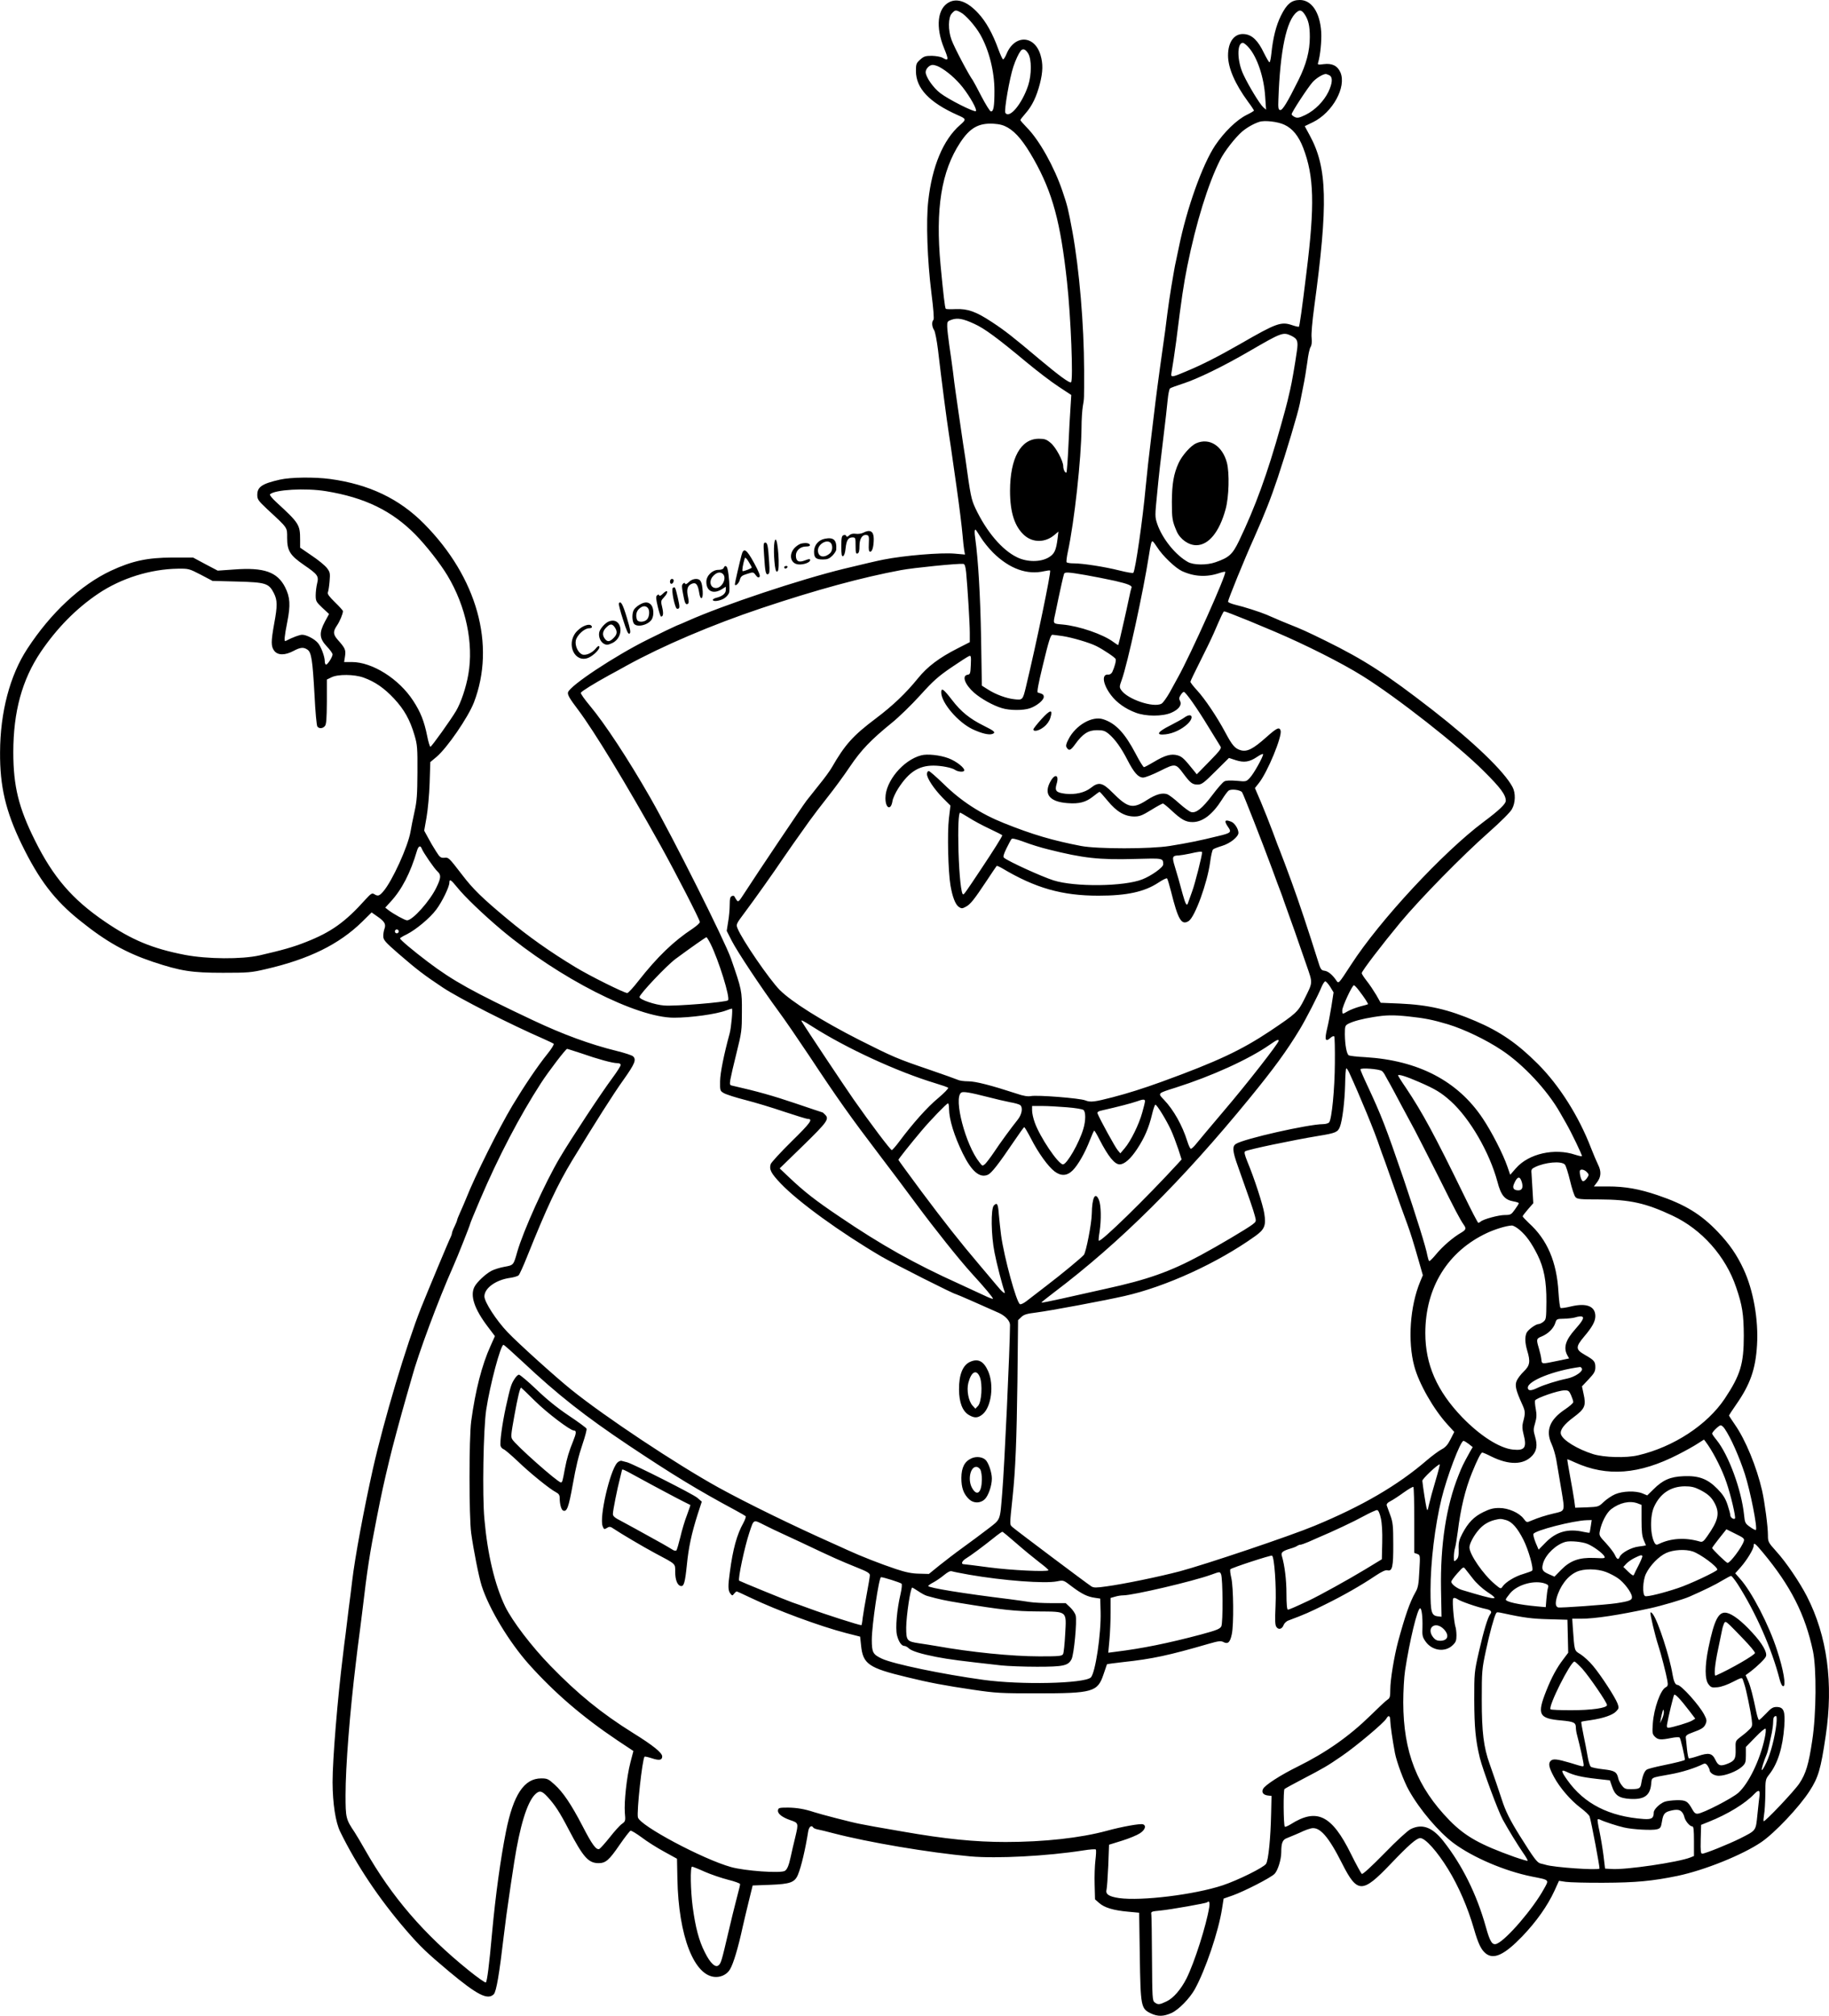 <?xml version="1.0" encoding="UTF-8"?>
<svg xmlns="http://www.w3.org/2000/svg" version="1.0" viewBox="0 0 1409.299 1552.879" preserveAspectRatio="xMidYMid meet">
  <g transform="translate(-219.747,1811) scale(0.1,-0.1)" fill="#000000" stroke="none">
    <path d="M9511 18093 c-91 -47 -106 -191 -39 -355 37 -90 35 -100 -12 -73 -14 8 -51 14 -82 15 -50 0 -62 -4 -90 -29 -30 -27 -33 -34 -33 -88 0 -133 103 -242 320 -339 69 -30 70 -33 20 -77 -130 -113 -216 -320 -245 -585 -18 -157 -7 -458 24 -707 16 -126 22 -203 16 -209 -15 -15 -12 -54 5 -79 8 -12 21 -80 30 -152 28 -241 66 -533 85 -655 10 -62 14 -93 40 -275 6 -44 15 -107 20 -140 19 -134 39 -294 45 -365 3 -41 9 -90 12 -109 l6 -33 -80 7 c-106 9 -387 -14 -548 -46 -51 -10 -145 -32 -302 -70 -338 -82 -933 -280 -1208 -403 -27 -12 -66 -29 -85 -36 -19 -8 -118 -55 -220 -106 -254 -126 -603 -357 -616 -408 -4 -19 12 -47 78 -134 124 -165 371 -571 636 -1047 117 -211 302 -570 302 -588 0 -8 -26 -31 -57 -52 -146 -96 -271 -217 -415 -400 -40 -52 -79 -94 -87 -95 -23 0 -288 131 -401 200 -192 116 -364 237 -525 372 -190 158 -262 228 -343 334 -108 140 -107 139 -141 136 -28 -2 -35 4 -64 50 -19 29 -47 77 -62 106 l-29 53 18 102 c10 56 21 175 24 264 l5 162 49 41 c82 70 242 303 287 418 170 443 25 964 -384 1377 -191 193 -424 304 -724 345 -119 16 -305 14 -387 -5 -137 -31 -174 -56 -174 -117 0 -35 7 -45 77 -111 161 -149 153 -138 153 -220 0 -100 22 -135 129 -209 108 -74 116 -86 102 -143 -6 -24 -11 -65 -11 -91 0 -45 4 -51 51 -96 l52 -48 -32 -59 c-46 -87 -43 -129 14 -190 25 -26 45 -54 45 -62 0 -20 -38 -79 -50 -79 -5 0 -10 11 -10 25 0 38 -30 117 -54 143 -27 31 -88 62 -120 62 -20 0 -72 -19 -128 -48 -13 -6 -9 34 13 146 26 131 22 192 -17 269 -60 117 -163 153 -390 136 l-129 -9 -95 50 -95 51 -160 0 c-193 -1 -309 -26 -471 -101 -235 -110 -466 -326 -646 -602 -134 -204 -209 -489 -210 -797 -2 -262 43 -454 166 -708 134 -275 254 -433 451 -590 201 -162 354 -247 562 -317 214 -71 299 -84 538 -84 195 0 219 2 330 28 334 77 565 191 743 365 l73 72 44 -31 c56 -38 68 -60 55 -95 -5 -14 -10 -41 -9 -58 0 -28 15 -45 115 -132 143 -124 198 -166 344 -263 127 -84 514 -281 780 -397 36 -16 69 -32 74 -36 4 -4 -16 -38 -47 -76 -78 -97 -179 -247 -270 -398 -107 -179 -290 -546 -357 -716 -12 -29 -32 -77 -46 -107 -13 -29 -24 -56 -24 -60 0 -5 -9 -27 -20 -50 -11 -22 -20 -46 -20 -52 0 -5 -4 -18 -9 -28 -13 -24 -181 -427 -229 -547 -114 -287 -286 -864 -371 -1240 -71 -319 -138 -679 -160 -865 -6 -52 -18 -149 -27 -215 -8 -66 -19 -155 -24 -197 -6 -43 -15 -115 -20 -160 -42 -336 -80 -803 -80 -978 1 -165 23 -308 59 -381 125 -256 299 -517 508 -759 109 -126 156 -171 331 -318 216 -180 297 -222 344 -175 20 20 43 157 77 448 13 108 27 214 42 312 8 59 13 88 39 260 43 274 97 452 157 516 36 37 54 34 100 -16 56 -61 93 -117 162 -250 112 -214 152 -260 231 -260 54 0 81 23 161 140 40 58 78 107 85 110 6 2 44 -21 85 -51 40 -31 118 -80 173 -110 l100 -55 3 -151 c8 -448 131 -760 298 -760 45 0 87 23 108 60 26 44 62 164 97 325 7 33 28 119 45 190 l32 130 134 5 c155 6 190 18 215 78 26 63 57 196 79 334 6 36 26 51 39 29 3 -5 18 -11 33 -14 16 -3 71 -16 123 -30 269 -70 730 -148 1055 -178 203 -18 589 2 870 46 49 8 93 11 96 7 4 -4 2 -41 -3 -82 -5 -41 -8 -126 -6 -188 l3 -114 32 -28 c40 -36 111 -57 223 -67 l85 -8 5 -335 c6 -388 9 -403 84 -440 55 -26 99 -25 161 3 56 26 138 111 178 181 82 148 184 447 211 624 l12 76 69 24 c90 32 293 136 323 166 25 25 52 110 52 167 0 72 10 97 44 109 39 16 93 38 128 55 15 7 41 16 58 20 66 15 134 -62 240 -273 116 -229 155 -229 371 -3 142 149 202 201 230 201 39 0 131 -103 215 -240 81 -132 151 -294 199 -460 33 -115 56 -161 91 -189 62 -49 144 -10 281 132 110 115 195 236 248 351 l35 77 52 -8 c29 -4 161 -8 293 -7 247 1 375 13 569 53 209 44 501 162 645 260 104 71 293 271 372 394 67 104 86 166 124 424 61 406 12 770 -145 1076 -55 107 -160 263 -236 346 -62 69 -64 74 -64 124 0 67 -25 255 -45 344 -42 183 -128 392 -210 509 -25 36 -45 67 -45 70 0 2 24 39 54 82 110 157 151 275 162 461 12 194 -29 424 -104 584 -51 110 -108 192 -195 284 -132 139 -255 214 -468 286 -142 48 -250 67 -381 67 l-109 0 25 33 c31 41 33 84 7 135 -10 20 -35 79 -55 130 -94 244 -244 481 -409 646 -157 157 -290 249 -480 330 -210 90 -363 125 -586 135 l-145 6 -34 60 c-20 33 -52 82 -74 109 -21 27 -38 53 -38 59 0 16 157 221 298 391 157 188 477 514 682 695 87 77 165 154 177 177 28 48 30 125 5 171 -64 121 -301 348 -617 594 -357 277 -524 385 -822 532 -151 74 -184 89 -295 133 -35 14 -78 32 -95 40 -18 8 -48 20 -65 28 -52 22 -180 63 -242 77 -31 8 -56 18 -56 24 0 16 126 326 200 490 83 187 129 303 183 465 65 195 156 498 170 570 3 14 14 71 25 126 12 56 26 144 33 195 6 52 17 104 25 116 9 14 11 38 8 70 -4 28 5 126 20 238 108 796 101 1073 -34 1321 l-39 72 64 31 c151 74 259 271 211 383 -22 51 -64 72 -128 64 -45 -6 -49 -5 -44 11 17 57 28 167 24 237 -10 151 -74 246 -165 246 -64 0 -101 -31 -146 -122 -37 -75 -61 -171 -73 -290 -4 -38 -10 -68 -15 -68 -4 0 -23 33 -43 73 -45 94 -90 138 -148 144 -77 9 -128 -56 -128 -164 0 -96 53 -219 155 -358 25 -33 44 -63 45 -66 0 -4 -25 -19 -56 -34 -77 -38 -173 -131 -243 -235 -98 -147 -219 -484 -280 -785 -7 -33 -16 -78 -21 -100 -5 -22 -12 -56 -15 -75 -33 -189 -44 -263 -69 -465 -8 -60 -26 -189 -40 -285 -13 -96 -29 -215 -35 -265 -6 -49 -22 -180 -35 -290 -14 -110 -32 -276 -41 -370 -22 -244 -79 -640 -95 -658 -3 -4 -51 4 -106 18 -116 29 -283 55 -353 55 -28 0 -52 4 -55 9 -3 4 1 39 9 77 51 234 104 720 106 959 0 61 5 135 10 165 11 64 10 43 10 280 -1 350 -37 773 -90 1065 -33 178 -39 201 -77 313 -63 186 -178 392 -273 488 -28 29 -51 55 -51 59 0 4 18 27 40 52 51 58 84 128 110 227 24 94 25 155 5 222 -46 155 -200 159 -262 8 -10 -24 -22 -43 -27 -41 -5 2 -21 37 -36 78 -43 119 -95 213 -155 277 -82 89 -160 118 -224 85z m88 -78 c38 -19 113 -104 151 -170 68 -119 110 -285 110 -434 0 -121 -7 -163 -28 -159 -8 2 -40 54 -72 115 -32 62 -62 118 -67 125 -28 36 -143 253 -164 312 -27 73 -26 173 3 203 25 27 30 28 67 8z m2649 -12 c31 -45 42 -91 42 -178 0 -108 -27 -211 -88 -333 -87 -175 -123 -233 -141 -230 -13 3 -16 16 -13 83 13 376 62 609 142 672 23 19 37 15 58 -14z m-428 -260 c65 -74 117 -229 126 -377 l7 -101 -21 18 c-27 24 -113 165 -154 253 -49 104 -51 244 -4 244 8 0 29 -17 46 -37z m-1700 -45 c27 -45 27 -162 0 -246 -47 -142 -145 -260 -176 -211 -11 18 33 270 62 356 17 51 40 100 56 121 17 21 37 14 58 -20z m-686 -103 c60 -32 129 -92 180 -156 59 -75 114 -174 103 -185 -11 -11 -212 90 -275 139 -54 41 -112 125 -112 161 0 26 29 56 54 56 12 0 34 -7 50 -15z m3007 -65 c27 -15 24 -60 -8 -128 -36 -73 -103 -141 -176 -177 -49 -23 -62 -26 -82 -17 -14 7 -25 16 -25 22 0 16 128 211 163 249 28 30 77 60 100 61 5 0 17 -5 28 -10z m-347 -381 c63 -29 110 -87 145 -178 84 -219 90 -440 25 -961 -34 -280 -53 -412 -58 -417 -2 -2 -26 3 -52 12 -85 29 -120 17 -399 -144 -172 -98 -290 -159 -425 -215 -103 -44 -113 -45 -106 -8 9 52 25 157 36 240 42 338 58 442 86 582 67 332 160 634 253 818 33 66 116 172 169 218 38 32 89 61 132 75 40 14 144 2 194 -22z m-2131 -22 c66 -39 124 -110 200 -244 145 -257 206 -484 256 -943 30 -273 49 -764 31 -775 -12 -8 -92 51 -245 179 -205 173 -267 221 -363 284 -124 82 -187 104 -279 101 -39 -2 -75 -1 -78 2 -7 7 -19 114 -40 334 -41 437 6 727 152 948 74 112 141 150 255 144 49 -3 78 -11 111 -30z m-258 -1512 c78 -35 178 -109 399 -293 82 -68 194 -154 248 -189 l100 -66 -6 -96 c-4 -53 -11 -185 -16 -295 -5 -109 -12 -201 -15 -205 -9 -9 -25 21 -25 48 0 40 -58 148 -98 180 -31 26 -45 31 -90 31 -139 0 -221 -148 -222 -400 0 -169 36 -279 113 -346 66 -56 159 -54 228 4 l32 27 -6 -50 c-12 -97 -25 -123 -71 -150 -62 -36 -165 -36 -242 2 -116 56 -235 197 -320 376 -33 71 -38 93 -79 392 -4 22 -10 68 -16 103 -22 147 -28 191 -39 267 -6 44 -15 107 -20 140 -5 33 -14 103 -20 155 -7 52 -19 142 -28 200 -8 58 -16 123 -16 145 -1 37 2 41 34 52 46 16 89 8 175 -32z m2441 -91 c49 -24 56 -41 44 -121 -15 -105 -39 -243 -51 -293 -6 -25 -15 -65 -21 -90 -6 -25 -28 -108 -50 -185 -106 -379 -198 -630 -324 -893 -50 -103 -76 -127 -180 -163 -67 -24 -170 -23 -214 2 -96 54 -196 179 -235 291 -19 57 -19 61 -1 240 9 101 30 287 46 413 16 127 31 265 35 307 4 42 12 81 18 86 7 5 50 21 97 36 115 37 312 133 515 251 248 144 259 148 321 119z m-7436 -1198 c299 -49 508 -151 689 -335 84 -86 190 -221 247 -316 142 -237 202 -522 160 -761 -18 -103 -57 -217 -94 -280 -40 -68 -188 -275 -198 -277 -4 -1 -16 36 -25 83 -23 114 -51 185 -108 272 -110 169 -315 298 -473 298 l-59 0 7 45 c7 49 1 62 -55 125 -37 42 -39 64 -8 110 23 33 47 92 47 112 0 5 -28 36 -61 68 -46 45 -60 64 -55 77 4 10 10 48 13 85 5 62 4 70 -21 103 -15 19 -67 62 -117 95 l-89 61 0 61 c0 116 -8 128 -183 289 -32 29 -54 56 -49 61 36 36 274 50 432 24z m5044 -355 c20 -33 63 -86 95 -118 127 -125 262 -174 396 -143 22 5 41 7 44 5 9 -9 -105 -558 -186 -895 -24 -101 -26 -104 -87 -97 -62 6 -147 37 -207 76 l-46 29 -6 368 c-6 330 -22 599 -45 767 -7 48 -6 67 3 67 1 0 19 -27 39 -59z m1360 -77 c41 -65 138 -158 190 -183 95 -44 192 -49 291 -15 21 7 41 11 43 9 14 -14 -267 -640 -365 -815 -11 -19 -39 -70 -62 -113 -24 -42 -52 -82 -64 -88 -62 -34 -265 35 -311 106 -14 21 -13 28 4 75 45 122 168 688 210 960 14 89 19 110 28 110 4 0 20 -21 36 -46z m-1472 -194 c11 -116 28 -393 28 -466 l0 -71 -92 -47 c-144 -73 -234 -141 -307 -231 -96 -118 -193 -210 -324 -309 -176 -132 -239 -202 -340 -378 -15 -26 -58 -85 -95 -130 -37 -46 -82 -103 -100 -126 -31 -40 -389 -573 -481 -716 -40 -62 -45 -67 -57 -51 -7 10 -15 23 -17 28 -2 6 -11 8 -20 4 -13 -5 -17 -19 -17 -67 0 -34 -5 -93 -12 -131 l-11 -70 39 -77 c43 -84 227 -361 360 -542 47 -63 155 -221 241 -350 212 -321 318 -470 535 -755 76 -99 204 -270 286 -381 147 -198 329 -426 427 -534 101 -110 168 -191 163 -195 -2 -3 -31 8 -64 24 -32 15 -122 57 -199 92 -341 154 -599 299 -920 517 -186 125 -272 193 -386 301 l-74 70 183 178 c186 182 201 203 166 237 -8 9 -17 16 -18 16 -2 0 -97 32 -212 71 -175 59 -289 91 -482 135 -22 4 -23 8 -17 47 4 23 25 116 48 207 39 156 41 174 41 315 1 162 -1 171 -84 410 -48 138 -449 937 -622 1240 -170 297 -351 572 -465 708 -41 49 -73 94 -70 100 4 11 99 70 217 135 30 16 91 49 135 74 278 153 658 315 1040 443 421 141 774 237 1075 293 96 18 435 52 480 48 11 -1 17 -19 22 -66z m-5898 -17 l91 -48 190 -5 c220 -6 244 -13 283 -90 27 -54 28 -96 2 -235 -25 -139 -25 -175 1 -209 27 -35 83 -35 147 -1 54 29 79 31 109 10 30 -21 39 -80 54 -350 6 -126 16 -236 22 -242 13 -18 42 -16 58 4 11 12 14 58 15 187 l0 171 35 17 c49 25 177 24 248 -2 89 -32 159 -81 235 -162 79 -85 123 -164 158 -284 21 -71 23 -98 22 -284 -1 -172 -4 -221 -23 -305 -12 -55 -26 -123 -30 -150 -19 -115 -142 -384 -210 -462 -31 -36 -42 -39 -70 -21 -17 10 -25 5 -68 -42 -155 -173 -264 -251 -458 -327 -98 -39 -180 -62 -358 -103 -139 -31 -401 -29 -575 4 -252 49 -410 115 -619 258 -250 171 -396 341 -537 625 -125 251 -166 417 -166 678 0 313 68 559 211 772 125 184 273 335 444 450 177 119 402 189 614 192 81 1 86 0 175 -46z m6818 -3 c62 -11 165 -31 228 -45 104 -24 136 -38 125 -55 -2 -4 -11 -42 -20 -86 -9 -43 -25 -117 -36 -164 -11 -47 -25 -107 -31 -135 -7 -27 -13 -52 -14 -54 -2 -1 -18 9 -37 23 -78 59 -263 123 -392 135 -77 7 -74 3 -57 81 5 25 17 81 26 125 16 76 34 156 42 183 5 17 32 15 166 -8z m1129 -301 c117 -46 113 -44 329 -135 233 -99 516 -241 677 -342 259 -161 739 -537 933 -732 130 -129 170 -183 170 -229 0 -24 -51 -73 -173 -164 -310 -232 -798 -757 -1018 -1097 -102 -156 -96 -150 -117 -120 -29 42 -62 69 -90 72 -24 3 -30 11 -50 78 -70 223 -148 458 -202 605 -31 85 -81 219 -90 240 -5 11 -30 76 -55 145 -26 69 -67 173 -92 232 l-46 107 30 38 c68 85 181 361 168 405 -10 30 -29 21 -111 -52 -100 -89 -146 -113 -195 -100 -46 13 -66 36 -122 141 -65 121 -155 254 -215 320 -29 31 -52 61 -52 67 0 5 33 74 73 153 40 79 88 178 106 219 63 146 75 170 81 170 4 0 32 -9 61 -21z m-1306 -169 c72 -11 206 -50 260 -77 54 -27 145 -88 149 -100 5 -13 -8 -61 -26 -100 -7 -13 -19 -21 -31 -20 -53 6 -43 -74 22 -159 43 -57 111 -105 189 -134 77 -30 207 -30 274 -1 58 25 84 60 68 91 -9 17 -8 26 5 46 8 13 19 24 24 24 14 0 101 -123 190 -270 45 -74 87 -142 93 -151 9 -14 -5 -32 -86 -115 l-97 -99 -20 25 c-77 96 -92 110 -127 121 -50 14 -98 1 -184 -51 -37 -22 -71 -40 -76 -40 -5 0 -34 46 -63 102 -85 162 -155 236 -251 267 -85 28 -213 -46 -268 -155 -18 -34 -21 -50 -14 -62 18 -29 31 -24 67 26 57 79 100 107 167 107 47 0 62 -5 91 -29 48 -40 97 -109 144 -201 50 -97 83 -135 121 -135 16 0 74 23 130 51 118 59 121 59 182 -24 52 -69 67 -81 108 -81 31 0 47 12 138 103 l103 102 52 -17 c65 -21 107 -14 166 26 25 17 45 26 45 19 0 -20 -72 -150 -102 -181 -28 -30 -29 -30 -102 -23 -49 4 -82 3 -95 -5 -12 -6 -53 -53 -92 -105 -77 -102 -125 -141 -163 -131 -13 3 -54 33 -91 66 -37 34 -78 65 -92 71 -39 14 -87 1 -156 -43 -111 -72 -147 -64 -267 56 -77 78 -107 85 -168 36 -46 -36 -119 -53 -194 -45 -73 9 -85 22 -69 76 21 69 -12 83 -47 20 -55 -98 -9 -158 132 -168 89 -7 141 7 197 52 24 19 46 35 49 35 3 0 31 -31 63 -70 68 -83 131 -120 205 -120 40 0 61 8 129 50 45 28 86 50 91 50 5 0 36 -25 68 -55 74 -69 108 -88 160 -88 78 0 154 58 227 173 19 31 42 62 51 69 18 15 89 7 104 -12 10 -14 154 -381 232 -592 28 -77 58 -158 67 -180 8 -22 19 -51 23 -65 5 -14 27 -77 50 -140 23 -63 50 -140 60 -170 10 -30 39 -113 64 -184 50 -145 51 -128 -17 -265 -48 -96 -61 -108 -262 -243 -222 -148 -409 -236 -835 -391 -150 -54 -254 -87 -380 -120 -139 -36 -170 -40 -210 -24 -41 17 -372 43 -420 33 -24 -4 -57 1 -109 19 -196 64 -316 95 -373 95 -33 0 -68 5 -79 11 -11 5 -111 41 -222 79 -244 83 -277 97 -537 228 -291 148 -523 294 -615 386 -81 83 -289 386 -324 473 -13 32 -12 34 56 125 70 93 231 320 293 413 34 50 110 159 204 290 28 39 91 122 141 185 51 64 128 169 172 235 86 127 159 204 324 338 52 42 150 137 217 211 101 112 140 146 241 215 66 45 127 84 136 87 14 6 16 -3 13 -67 -3 -68 -5 -74 -25 -77 -46 -7 -21 -76 51 -139 53 -46 145 -98 213 -118 60 -19 166 -19 217 -1 52 18 106 62 106 87 0 18 -7 23 -46 34 -8 2 5 70 37 202 48 200 62 243 76 243 5 0 40 -5 78 -10z m-4938 -1637 c10 -28 98 -156 122 -177 28 -25 27 -49 -8 -121 -49 -104 -184 -255 -227 -255 -16 0 -105 49 -144 79 l-24 19 40 44 c88 95 154 223 205 396 11 35 26 42 36 15z m271 -296 c57 -72 202 -211 342 -329 444 -373 1042 -678 1331 -678 128 0 326 27 402 56 20 8 40 14 44 14 8 0 -5 -145 -17 -190 -45 -165 -73 -305 -74 -369 -1 -73 0 -75 29 -92 17 -10 91 -34 166 -53 75 -19 210 -60 301 -91 90 -30 172 -55 181 -55 41 0 18 -32 -126 -173 -85 -84 -157 -162 -161 -175 -13 -40 2 -70 76 -148 137 -144 462 -379 779 -565 106 -61 557 -289 573 -289 5 0 221 -95 332 -145 49 -23 84 -61 84 -92 -1 -180 -43 -1092 -60 -1293 -18 -220 -10 -201 -110 -278 -48 -37 -134 -101 -191 -142 -57 -41 -139 -104 -184 -140 l-80 -65 -75 2 c-56 1 -102 10 -180 36 -114 38 -268 98 -370 145 -36 16 -87 40 -115 52 -301 134 -658 308 -880 430 -324 179 -877 546 -1135 754 -122 98 -409 357 -491 443 -87 91 -179 233 -179 276 0 64 89 128 199 143 29 4 58 13 65 20 7 7 37 73 66 146 150 374 232 549 346 738 181 297 315 509 396 622 87 123 100 154 74 180 -8 8 -65 27 -127 42 -206 51 -413 127 -644 236 -464 219 -617 304 -809 449 -119 90 -216 172 -216 182 0 4 24 18 53 32 69 35 177 124 226 190 44 58 101 175 101 207 0 31 12 24 58 -33z m-448 -342 c0 -8 -7 -15 -15 -15 -8 0 -15 7 -15 15 0 8 7 15 15 15 8 0 15 -7 15 -15z m2403 -97 c62 -125 153 -416 134 -434 -15 -15 -407 -47 -492 -40 -72 5 -190 46 -190 65 0 22 210 244 278 294 122 90 232 167 238 167 3 0 18 -24 32 -52z m4774 -330 l26 -43 -17 -110 c-10 -60 -24 -135 -32 -166 -22 -91 -15 -111 28 -72 10 9 21 13 26 9 4 -4 6 -96 5 -204 -1 -202 -24 -434 -44 -458 -6 -8 -28 -14 -48 -14 -113 -1 -607 -112 -670 -152 -30 -18 -27 -57 15 -173 80 -224 121 -342 131 -383 11 -41 10 -43 -20 -66 -44 -33 -265 -164 -397 -235 -239 -129 -414 -190 -735 -260 -104 -23 -257 -57 -340 -76 -82 -18 -151 -32 -153 -30 -2 2 42 37 96 78 508 384 986 858 1509 1498 187 229 285 363 386 530 46 76 141 260 170 332 9 20 21 37 26 37 6 0 23 -19 38 -42z m219 -25 c45 -58 75 -105 72 -109 -2 -2 -30 -10 -62 -18 -32 -9 -74 -25 -93 -36 -43 -25 -43 -25 -43 7 0 28 76 193 90 193 4 0 21 -17 36 -37z m382 -203 c131 -14 189 -26 307 -61 127 -39 294 -119 415 -200 166 -110 352 -310 449 -482 13 -23 33 -58 44 -77 42 -72 128 -252 124 -257 -3 -2 -26 3 -51 11 -160 54 -360 9 -458 -104 l-44 -50 -22 64 c-33 96 -122 270 -191 372 -192 287 -495 445 -903 470 -64 3 -121 10 -128 14 -16 10 -29 80 -30 162 0 64 2 68 28 82 38 19 104 37 192 51 98 16 150 17 268 5z m-4590 -79 c264 -168 653 -347 947 -436 50 -15 94 -30 98 -35 5 -4 -30 -40 -76 -79 -83 -68 -195 -194 -299 -333 -28 -38 -55 -68 -59 -68 -10 0 -166 207 -294 390 -69 99 -364 541 -398 598 -13 20 1 14 81 -37z m3592 -109 c0 -18 -249 -337 -420 -537 -102 -120 -198 -235 -215 -256 -16 -21 -35 -38 -41 -39 -6 0 -18 26 -28 58 -38 122 -106 243 -180 320 -49 51 -51 49 89 93 280 89 564 218 725 330 56 39 70 45 70 31z m-5375 -96 c131 -46 243 -76 277 -76 18 0 28 -5 28 -14 0 -8 -28 -52 -62 -98 -88 -118 -320 -470 -407 -617 -114 -192 -281 -562 -328 -725 -29 -103 -28 -102 -99 -115 -35 -6 -81 -21 -102 -32 -46 -26 -109 -85 -128 -121 -36 -68 -2 -171 101 -307 l56 -74 -34 -76 c-66 -145 -117 -343 -149 -581 -17 -129 -17 -732 0 -860 18 -130 59 -338 81 -407 57 -177 211 -432 363 -603 199 -222 413 -406 684 -588 l122 -81 -23 -88 c-29 -113 -49 -302 -43 -387 6 -64 5 -67 -23 -87 -16 -11 -58 -58 -94 -104 -36 -45 -72 -85 -80 -89 -24 -9 -56 35 -129 177 -87 167 -150 261 -216 320 -47 43 -57 47 -102 47 -132 0 -215 -125 -272 -410 -41 -206 -80 -488 -106 -770 -24 -267 -39 -382 -49 -392 -4 -4 -63 37 -131 92 -346 279 -594 567 -800 930 -29 52 -66 113 -80 135 -67 100 -70 110 -70 287 0 219 33 637 80 1023 8 71 15 125 34 270 3 22 10 79 16 128 37 314 55 435 111 717 37 189 54 265 96 440 22 95 90 346 130 485 19 66 38 134 43 150 49 182 205 602 320 860 30 66 130 319 130 327 0 4 34 87 76 185 142 333 306 646 469 898 58 90 192 265 202 265 4 0 52 -16 108 -34z m5918 -148 c84 -183 199 -461 237 -578 5 -14 22 -63 40 -110 17 -47 44 -123 60 -170 16 -47 43 -123 60 -170 17 -47 40 -110 51 -140 24 -65 49 -145 90 -289 l30 -105 -21 -50 c-78 -189 -97 -458 -45 -651 36 -134 148 -331 256 -449 l52 -57 -29 -57 c-21 -42 -39 -62 -68 -77 -21 -11 -73 -49 -115 -85 -224 -193 -497 -352 -864 -504 -187 -78 -844 -299 -1040 -351 -160 -42 -431 -98 -565 -116 -77 -11 -97 -11 -115 0 -33 21 -579 431 -606 455 -25 23 -25 6 -1 236 22 208 31 436 37 887 l5 473 24 23 c20 20 42 27 117 36 108 14 516 90 679 127 318 72 715 253 1005 460 75 53 87 83 72 177 -10 65 -78 274 -130 398 -22 55 -26 74 -17 80 23 14 367 86 567 119 129 21 147 28 163 70 19 49 37 197 40 323 1 70 5 127 9 127 4 0 14 -15 22 -32z m253 11 c8 -6 20 -23 27 -38 8 -14 24 -44 37 -66 12 -22 50 -92 83 -155 34 -63 81 -151 105 -195 23 -44 105 -204 181 -355 133 -267 168 -333 197 -375 21 -29 17 -39 -18 -60 -63 -36 -143 -105 -192 -164 -27 -33 -52 -58 -56 -56 -4 3 -10 22 -14 42 -9 57 -84 297 -184 593 -138 403 -169 483 -281 723 -28 59 -51 113 -51 119 0 14 147 3 166 -13z m285 -84 c129 -56 171 -82 246 -149 148 -135 298 -394 359 -621 27 -104 56 -138 123 -150 23 -4 41 -10 41 -14 0 -5 -14 -27 -30 -49 -28 -39 -33 -42 -78 -42 -48 0 -168 -33 -186 -51 -6 -5 -14 -9 -18 -9 -4 0 -55 98 -113 218 -225 461 -317 631 -444 821 -34 49 -61 93 -61 96 0 12 63 -7 161 -50z m-3326 -115 c61 -16 139 -34 175 -41 36 -6 71 -16 78 -22 23 -18 14 -72 -19 -113 -51 -64 -132 -174 -183 -251 -26 -39 -57 -79 -68 -90 -20 -17 -21 -17 -43 12 -108 134 -202 495 -141 538 15 10 69 1 201 -33z m1215 -33 c0 -7 -9 -46 -21 -87 -25 -92 -89 -221 -135 -275 l-34 -40 -20 24 c-19 21 -141 244 -155 282 -5 13 4 19 47 28 102 23 215 52 254 66 49 18 64 18 64 2z m-1510 -59 c1 -83 40 -209 106 -344 68 -138 130 -191 193 -164 28 12 82 81 199 254 41 61 78 112 81 113 3 2 27 -39 54 -91 54 -106 130 -212 180 -250 50 -38 97 -35 140 8 41 41 95 135 133 234 15 39 30 72 33 72 3 0 21 -30 40 -68 67 -130 116 -191 155 -192 37 0 84 41 135 118 58 88 91 165 116 270 9 39 21 72 25 72 12 0 85 -119 120 -195 16 -35 41 -101 56 -146 l26 -81 -28 -31 c-242 -264 -595 -609 -610 -595 -3 3 0 34 6 69 14 93 12 204 -5 245 -28 67 -53 20 -55 -106 -1 -74 -44 -296 -61 -317 -21 -24 -169 -147 -295 -243 -61 -47 -128 -98 -148 -114 -19 -15 -42 -26 -49 -23 -27 10 -123 363 -146 532 -6 44 -13 115 -17 157 -6 84 -13 97 -38 72 -25 -24 -22 -233 5 -365 17 -88 60 -252 76 -296 12 -31 -17 -8 -64 50 -29 34 -86 103 -128 152 -149 175 -273 333 -448 567 -97 131 -177 240 -177 243 0 6 96 127 179 225 69 82 193 210 203 210 5 0 8 -19 8 -42z m908 12 c63 -5 120 -14 128 -21 18 -15 18 -82 -1 -145 -32 -109 -127 -274 -157 -274 -36 0 -179 212 -218 324 -11 30 -20 71 -20 91 l0 35 78 0 c42 0 128 -5 190 -10z m3837 -441 c8 -8 25 -63 40 -124 14 -60 33 -118 42 -127 14 -16 37 -18 187 -18 233 -1 355 -28 561 -125 226 -106 410 -314 490 -552 48 -140 58 -208 59 -373 0 -217 -26 -303 -147 -485 -135 -202 -394 -372 -667 -436 -92 -22 -263 -17 -347 9 -121 38 -234 107 -248 153 -10 32 24 77 100 133 85 64 95 87 74 180 l-12 56 51 54 c44 47 52 61 52 94 0 43 -9 54 -81 95 -72 41 -73 60 -4 142 62 73 85 116 85 156 0 76 -67 103 -186 75 -41 -10 -77 -15 -82 -12 -5 3 -12 57 -16 121 -13 233 -86 405 -228 533 -26 25 -48 48 -48 52 0 4 19 28 41 54 l41 47 -6 102 c-3 56 -7 115 -8 132 -3 24 2 32 27 44 79 38 202 49 230 20z m170 -59 c17 -18 17 -21 1 -45 -9 -14 -23 -25 -30 -25 -12 0 -26 41 -26 76 0 21 34 17 55 -6z m-501 -78 c11 -40 2 -62 -27 -62 -35 0 -48 17 -34 49 25 60 46 65 61 13z m-16 -368 c50 -43 89 -97 136 -190 50 -101 70 -203 69 -363 -1 -127 -2 -136 -23 -153 -12 -10 -29 -18 -36 -18 -23 0 -82 -43 -94 -68 -14 -32 -12 -78 5 -136 26 -85 21 -116 -26 -161 -23 -22 -47 -54 -55 -72 -15 -36 -7 -72 41 -178 27 -59 27 -70 7 -145 -6 -25 -5 -51 4 -85 28 -107 12 -132 -82 -122 -103 11 -253 107 -391 250 -194 202 -283 406 -283 647 0 351 172 630 476 772 63 29 147 55 190 57 11 1 39 -15 62 -35z m485 -670 c9 -10 -8 -38 -58 -94 -75 -84 -92 -142 -61 -200 l14 -25 -86 -18 c-129 -27 -124 -27 -128 12 -2 19 -11 57 -19 84 -21 70 -20 75 23 92 49 21 89 60 103 102 10 32 12 33 67 34 31 1 68 5 82 9 32 10 55 12 63 4z m-8168 -345 c269 -253 479 -418 820 -646 338 -225 524 -339 820 -498 39 -21 73 -41 78 -45 4 -3 -4 -27 -18 -53 -49 -87 -81 -202 -104 -380 -15 -106 -14 -140 4 -163 14 -18 16 -18 29 -1 7 9 16 17 20 17 3 0 52 -22 108 -49 205 -98 533 -219 733 -271 l110 -28 7 -65 c14 -146 57 -176 353 -247 170 -42 293 -65 510 -97 176 -26 212 -28 495 -28 428 0 465 11 510 145 14 41 26 77 27 79 1 2 57 9 125 17 224 24 353 52 656 140 80 23 96 25 117 14 34 -18 51 -2 64 61 16 74 13 362 -4 434 -8 33 -11 63 -7 66 14 13 312 110 321 105 18 -11 34 -238 27 -385 -5 -117 -4 -150 7 -165 17 -24 44 -16 56 17 5 13 22 29 38 34 123 46 163 64 276 120 141 69 283 150 393 224 48 32 78 46 92 42 38 -10 46 28 45 202 0 138 -3 168 -22 220 -12 33 -25 68 -28 77 -3 11 5 22 29 34 18 9 64 39 101 66 38 27 72 47 75 43 4 -4 7 -120 7 -257 l0 -251 23 -8 c23 -9 23 -10 16 -131 -5 -103 -10 -130 -30 -164 -43 -75 -80 -182 -134 -381 -30 -113 -60 -293 -60 -370 0 -54 -3 -65 -22 -77 -13 -8 -71 -63 -130 -121 -166 -162 -341 -285 -563 -395 -128 -63 -250 -141 -265 -171 -14 -26 1 -47 38 -51 l27 -3 -3 -135 c-4 -191 -21 -360 -39 -388 -17 -28 -220 -128 -335 -166 -217 -72 -628 -122 -798 -98 -80 12 -106 30 -96 67 3 11 9 93 13 182 l6 162 100 31 c55 17 117 43 138 57 40 26 51 59 24 69 -19 8 -164 -18 -280 -50 -203 -55 -484 -86 -779 -86 -237 0 -465 23 -791 80 -33 6 -85 15 -115 20 -66 11 -145 25 -220 40 -55 10 -302 74 -350 90 -72 24 -132 34 -200 35 -69 0 -75 -2 -78 -21 -4 -26 33 -54 93 -75 66 -22 66 -23 41 -129 -13 -52 -29 -122 -36 -155 -14 -65 -27 -96 -44 -107 -31 -21 -309 -1 -416 29 -218 61 -700 318 -717 382 -11 42 34 451 51 468 3 3 28 -3 56 -12 57 -19 80 -15 80 14 0 28 -70 85 -225 181 -242 151 -424 299 -635 516 -148 152 -295 346 -350 458 -80 167 -136 401 -160 674 -17 179 -8 698 14 842 29 192 111 500 133 500 5 0 71 -59 148 -131z m8161 -51 c13 -21 -51 -65 -113 -78 -78 -16 -179 -48 -227 -71 -51 -25 -76 -25 -76 1 0 53 203 133 402 159 4 1 10 -4 14 -11z m-83 -206 c9 -21 17 -45 17 -53 0 -8 -30 -34 -66 -58 -116 -78 -148 -162 -102 -263 14 -29 30 -85 37 -123 11 -68 21 -123 41 -242 26 -158 28 -152 -60 -172 -64 -15 -120 -33 -172 -55 -37 -16 -37 -16 -60 14 -34 46 -118 83 -188 83 -46 0 -73 -7 -124 -32 -73 -36 -116 -81 -161 -166 -25 -48 -30 -68 -28 -120 1 -51 -2 -66 -18 -81 -18 -17 -19 -16 -19 23 0 22 4 53 9 69 5 16 14 72 21 124 22 178 57 325 109 453 41 101 69 157 80 157 5 0 36 -13 69 -30 138 -68 249 -66 316 6 35 38 41 81 22 146 -14 48 -14 59 0 105 12 41 13 64 5 109 -6 31 -8 61 -5 66 12 19 178 77 225 77 31 1 37 -3 52 -37z m1184 -259 c47 -69 111 -213 155 -348 42 -130 99 -417 85 -431 -3 -3 -23 7 -45 23 -37 26 -40 32 -46 93 -20 193 -119 462 -212 577 -19 23 -34 45 -34 49 0 13 53 64 66 64 7 0 21 -12 31 -27z m-129 -125 c51 -75 111 -195 142 -287 33 -95 74 -270 66 -279 -10 -10 -36 8 -36 25 0 10 -10 47 -22 83 -17 50 -36 78 -78 121 -76 77 -143 102 -260 97 -102 -4 -160 -29 -232 -101 l-48 -47 -36 15 c-53 22 -152 19 -211 -6 -26 -11 -66 -38 -88 -59 -40 -38 -41 -38 -130 -42 l-90 -3 -8 60 c-5 33 -19 116 -32 185 -13 69 -22 126 -21 128 2 1 28 -9 59 -24 246 -112 495 -93 795 61 59 30 127 68 152 85 25 16 46 30 47 30 1 0 15 -19 31 -42z m-1843 8 l30 -24 -22 -38 c-52 -94 -61 -113 -87 -179 -95 -236 -141 -535 -135 -880 l4 -210 -25 3 c-53 5 -60 29 -60 201 0 216 34 497 85 706 41 169 146 445 169 445 6 0 24 -11 41 -24z m-256 -282 c-21 -69 -43 -151 -50 -182 -12 -54 -13 -55 -20 -27 -6 25 -26 150 -32 207 -2 14 115 125 134 127 3 1 -11 -55 -32 -125z m2035 -70 c63 -32 92 -58 117 -107 39 -76 26 -132 -59 -252 -27 -39 -37 -46 -55 -41 -112 33 -222 27 -315 -17 -18 -9 -25 -8 -33 3 -37 59 -40 212 -5 285 47 101 128 154 235 155 49 0 75 -6 115 -26z m-479 -105 l31 -12 0 -116 c0 -88 4 -125 17 -155 9 -21 17 -40 17 -41 0 -1 -25 -5 -56 -9 -58 -7 -135 -49 -147 -81 -9 -23 -21 -18 -36 16 -7 16 -38 57 -68 90 -52 55 -55 61 -48 95 12 64 51 140 87 168 66 50 142 67 203 45z m-1978 -114 c9 -38 13 -106 11 -188 l-3 -129 -125 -76 c-137 -83 -357 -204 -435 -241 -115 -54 -154 -71 -164 -71 -7 0 -11 43 -11 123 0 105 -13 215 -36 293 -7 25 7 36 66 54 25 7 49 17 54 22 6 4 16 8 23 8 7 0 35 10 61 21 26 12 61 27 77 34 110 46 274 123 350 165 50 27 96 48 104 47 9 -1 20 -25 28 -62z m965 -15 c46 -13 88 -61 134 -152 39 -77 81 -225 67 -238 -4 -4 -35 -15 -67 -25 -63 -18 -135 -61 -160 -96 -14 -21 -15 -21 -60 17 -89 74 -196 229 -196 284 0 28 34 92 72 135 33 39 75 64 123 76 43 10 46 10 87 -1z m-5587 -100 c28 -13 97 -45 155 -72 255 -121 294 -138 432 -194 78 -31 98 -43 98 -59 0 -11 -11 -76 -24 -145 -13 -69 -27 -151 -31 -182 -3 -32 -8 -58 -10 -58 -18 0 -281 84 -405 130 -47 17 -103 38 -126 45 -54 19 -405 163 -411 168 -11 12 42 261 79 372 35 104 28 100 116 56 42 -21 100 -49 127 -61z m6240 53 c-4 -27 -8 -49 -10 -51 -1 -1 -22 2 -46 7 -118 27 -209 2 -290 -80 l-56 -57 -23 54 c-12 30 -20 60 -17 67 10 27 308 103 411 106 l38 1 -7 -47z m1179 -116 c-15 -47 -105 -167 -125 -167 -10 0 -119 106 -119 115 0 3 25 37 55 75 l55 69 70 -35 c64 -31 70 -37 64 -57z m-5603 -18 c57 -50 137 -115 177 -146 40 -30 71 -57 68 -60 -13 -13 -286 0 -454 22 -103 14 -193 25 -199 25 -23 0 -13 25 16 43 34 20 131 92 215 159 33 27 63 48 67 48 3 0 53 -41 110 -91z m4399 -3 c46 -19 116 -71 129 -94 9 -17 5 -18 -77 -14 -116 5 -186 -20 -257 -93 l-50 -51 -43 19 c-51 22 -58 36 -44 86 21 68 100 143 172 163 36 10 130 1 170 -16z m1351 -66 c214 -257 326 -477 386 -760 28 -134 26 -485 -6 -690 -27 -182 -49 -254 -99 -329 -39 -59 -267 -299 -275 -291 -3 3 -1 25 3 50 5 25 9 96 10 159 0 109 1 114 29 150 67 85 105 208 117 373 8 117 -4 148 -60 148 -27 0 -42 -9 -80 -50 -26 -27 -50 -50 -55 -50 -4 0 -13 26 -20 58 -27 131 -45 200 -63 242 l-20 45 34 25 c60 46 117 102 123 121 10 31 -29 99 -105 181 -81 89 -151 143 -197 153 -63 13 -96 -50 -142 -272 -28 -138 -28 -241 1 -278 19 -25 26 -27 70 -23 30 3 77 20 119 42 62 32 70 34 75 18 3 -9 10 -28 14 -42 12 -34 47 -203 55 -267 6 -49 5 -55 -22 -80 -16 -16 -46 -41 -67 -56 -36 -28 -37 -30 -35 -92 2 -72 -6 -89 -59 -111 -57 -23 -75 -18 -97 29 -25 52 -51 57 -137 28 -33 -11 -64 -19 -68 -16 -4 2 -10 35 -14 72 -3 37 -8 77 -9 87 -1 15 9 24 48 38 77 28 93 39 105 68 10 23 8 35 -10 69 -37 73 -178 230 -207 231 -17 0 -29 27 -38 80 -21 133 -111 410 -151 464 -7 11 -16 17 -19 14 -6 -6 36 -181 60 -254 20 -59 62 -223 70 -271 6 -35 4 -43 -14 -52 -40 -22 -90 -164 -98 -277 -5 -74 -4 -83 16 -103 24 -24 45 -26 125 -10 35 7 61 8 66 3 7 -7 40 -149 40 -171 0 -5 -76 -24 -170 -43 -58 -12 -112 -26 -121 -31 -19 -9 -35 -47 -44 -101 -7 -46 -14 -50 -77 -51 -44 -1 -54 3 -73 28 -13 15 -25 40 -28 54 -11 51 -27 61 -116 71 -46 5 -89 14 -96 20 -7 6 -19 43 -25 83 -7 40 -21 114 -32 165 -11 52 -18 96 -16 98 2 2 36 8 74 13 95 14 169 39 195 68 21 22 22 26 10 60 -18 48 -125 213 -188 289 -28 34 -72 74 -97 90 -50 31 -46 19 -60 212 l-4 62 67 0 c108 0 291 28 531 80 88 19 258 69 305 90 114 50 206 95 254 125 32 19 63 35 67 35 5 0 27 -28 49 -61 140 -218 265 -501 325 -736 9 -33 19 -53 28 -53 23 0 2 126 -47 275 -62 195 -197 455 -287 554 l-36 41 42 47 c49 56 100 140 100 166 0 27 11 19 71 -53z m-540 8 c59 -20 189 -116 189 -140 0 -12 -214 -113 -303 -142 -116 -39 -236 -68 -253 -62 -23 9 -19 120 6 172 32 66 99 134 155 160 56 26 150 31 206 12z m-389 -34 c3 -3 -9 -33 -26 -67 -18 -34 -35 -69 -38 -77 -4 -12 -15 -6 -44 22 l-38 37 23 25 c13 14 42 34 65 45 46 22 50 23 58 15z m-1304 -177 c24 -32 71 -75 107 -99 107 -70 78 -68 -191 13 -39 11 -84 46 -84 64 0 7 21 36 47 65 46 51 47 52 62 32 9 -11 35 -45 59 -75z m1024 53 c29 -11 71 -33 92 -48 46 -31 105 -109 108 -142 3 -27 -17 -35 -122 -51 -82 -12 -431 -37 -447 -32 -19 7 -22 29 -12 70 25 93 85 173 154 204 55 26 159 25 227 -1z m-4907 -21 c265 -46 584 -70 678 -51 49 10 49 10 115 -41 76 -57 119 -78 177 -86 l40 -6 3 -100 c5 -172 -41 -477 -76 -508 -54 -47 -538 -58 -827 -18 -314 43 -694 122 -782 163 -70 33 -78 48 -78 147 0 108 55 481 71 481 19 0 148 -41 158 -50 5 -5 2 -37 -7 -77 -29 -123 -41 -265 -28 -320 13 -51 35 -83 58 -83 8 0 23 -8 34 -19 22 -20 92 -42 209 -65 103 -20 191 -31 505 -66 50 -5 172 -10 273 -10 204 0 240 8 266 58 19 36 43 293 32 337 -4 16 -23 44 -42 62 l-35 33 -113 0 c-62 0 -137 4 -167 9 -30 5 -97 14 -149 21 -359 44 -630 88 -630 102 0 4 17 16 38 27 21 11 58 36 82 56 32 26 49 35 64 30 12 -4 71 -15 131 -26z m1941 4 c14 -33 16 -375 2 -402 -11 -20 -36 -30 -158 -63 -257 -68 -449 -107 -659 -133 l-54 -7 9 98 c5 55 9 150 9 212 l0 112 35 10 c19 6 47 10 62 10 76 0 537 108 678 159 69 25 66 24 76 4z m2499 -73 c22 -8 26 -15 20 -33 -4 -12 -9 -50 -12 -85 l-5 -63 -67 6 c-141 13 -241 35 -241 53 0 5 16 27 35 50 58 67 190 102 270 72z m-4832 -58 c23 -16 53 -32 67 -36 96 -27 140 -36 255 -55 318 -52 422 -64 602 -65 228 -2 218 7 208 -176 -4 -74 -11 -143 -16 -152 -9 -16 -28 -18 -182 -18 -212 0 -530 32 -797 80 -30 5 -90 15 -133 21 -92 14 -97 21 -97 122 1 91 33 307 47 307 2 0 23 -13 46 -28z m4153 -60 c16 -15 156 -64 221 -77 38 -8 49 -21 34 -39 -19 -23 -50 -124 -88 -290 -36 -158 -36 -165 -36 -371 1 -214 10 -310 43 -447 23 -92 141 -411 177 -476 45 -82 115 -195 156 -255 22 -31 38 -59 35 -62 -2 -2 -47 11 -99 29 -269 96 -381 159 -502 282 -251 257 -356 526 -357 910 0 83 6 193 14 245 35 229 95 479 116 479 12 0 20 -66 18 -146 -3 -61 0 -75 22 -107 50 -74 151 -89 211 -31 24 23 29 36 29 75 0 26 -4 58 -9 71 -4 13 -12 67 -16 121 -6 80 -4 97 7 97 8 0 18 -4 24 -8z m359 -111 c156 -34 222 -42 348 -45 l142 -4 3 -127 3 -127 -39 -52 c-49 -64 -89 -138 -130 -241 -73 -184 -58 -214 118 -229 94 -9 110 -16 110 -54 0 -13 4 -41 10 -61 20 -75 50 -210 50 -226 0 -18 3 -18 -105 15 -99 29 -131 33 -149 15 -20 -20 -14 -51 26 -125 44 -82 128 -179 202 -235 36 -27 69 -58 72 -69 14 -43 80 -396 76 -401 -15 -14 -350 9 -414 29 -7 2 -25 7 -39 10 -27 6 -49 35 -162 215 -76 122 -109 189 -137 276 -24 75 -57 169 -94 275 -47 131 -61 246 -61 495 0 221 1 236 32 380 29 137 64 262 78 286 7 11 8 11 60 0z m1836 -187 c62 -64 99 -109 99 -118 0 -15 -186 -123 -302 -174 -16 -7 -7 87 18 203 14 66 28 134 31 150 3 17 10 38 15 49 9 17 13 16 46 -15 19 -19 61 -61 93 -95z m-2300 67 c47 -48 34 -91 -27 -91 -23 0 -39 8 -53 26 -57 72 14 130 80 65z m1069 -307 c54 -61 190 -259 190 -279 0 -23 -120 -40 -277 -40 -83 0 -154 3 -158 7 -21 20 154 368 184 368 5 0 32 -25 61 -56z m826 -326 l44 -58 -23 -14 c-22 -15 -159 -56 -185 -56 -10 0 -13 8 -9 28 9 55 48 215 54 225 7 11 46 -30 119 -125z m-211 -58 l-16 -35 6 35 c4 19 9 44 13 55 6 20 6 20 10 0 1 -12 -4 -36 -13 -55z m-2095 -17 c1 -34 16 -142 36 -248 13 -68 69 -220 108 -288 82 -147 229 -320 344 -406 150 -111 394 -215 602 -257 141 -28 135 -22 92 -99 -83 -150 -284 -384 -359 -418 -36 -16 -54 10 -87 130 -71 253 -183 477 -328 661 -85 107 -163 135 -251 91 -25 -13 -107 -88 -203 -187 -99 -101 -166 -162 -173 -158 -6 4 -44 73 -84 154 -148 300 -263 356 -465 228 -23 -14 -43 -22 -45 -18 -10 16 -12 281 -2 290 6 5 66 38 135 74 172 90 191 101 305 179 109 74 329 259 345 290 17 30 30 22 30 -18z m2975 -25 c-11 -98 -44 -227 -77 -296 -16 -35 -32 -61 -35 -58 -5 5 14 66 37 121 5 11 13 43 19 70 6 28 15 71 21 97 5 26 10 62 10 81 0 34 6 47 23 47 5 0 6 -26 2 -62z m-90 -108 c-36 -169 -124 -350 -203 -421 -47 -42 -268 -156 -312 -161 -17 -2 -28 6 -42 32 -36 65 -50 73 -121 72 -35 -1 -77 -6 -93 -12 -39 -15 -84 -59 -84 -83 0 -44 -16 -54 -77 -50 -266 19 -459 117 -588 299 -48 67 -52 85 -12 67 62 -30 117 -43 240 -57 l99 -11 17 -49 c23 -68 55 -89 140 -94 107 -6 152 25 161 112 6 57 -8 49 145 77 92 16 193 48 257 80 13 6 21 3 33 -13 8 -13 15 -27 15 -32 0 -23 35 -46 71 -46 52 0 141 35 179 70 27 25 30 34 30 90 l0 62 72 74 c39 41 75 71 79 67 5 -5 2 -37 -6 -73z m-40 -443 c-2 -17 -10 -83 -16 -145 -13 -129 -8 -121 -136 -186 -87 -43 -267 -116 -289 -116 -12 0 -14 17 -12 111 l3 111 60 24 c145 58 278 139 349 213 34 36 46 32 41 -12z m-601 -123 c9 -8 19 -27 22 -42 8 -32 42 -72 61 -72 10 0 13 -26 13 -114 l0 -114 -27 -11 c-93 -37 -499 -97 -608 -89 l-50 3 -12 100 c-7 55 -21 139 -31 187 -11 48 -17 90 -14 92 2 3 12 2 21 -3 25 -13 131 -48 181 -59 67 -16 221 -24 255 -14 27 7 31 14 39 63 9 55 21 69 66 80 44 11 68 9 84 -7z m-7527 -463 c48 -21 130 -49 181 -62 50 -12 92 -28 92 -33 0 -11 -4 -24 -34 -141 -9 -33 -34 -136 -56 -230 -52 -222 -57 -240 -76 -255 -24 -21 -64 16 -106 101 -45 88 -72 192 -93 348 -17 129 -20 311 -5 311 5 0 49 -17 97 -39z m3888 -273 c-22 -139 -114 -427 -175 -549 -43 -85 -102 -153 -154 -177 -54 -26 -66 -27 -91 -8 -18 13 -19 33 -21 332 -1 176 -3 330 -5 344 -4 24 -2 25 71 32 81 8 351 56 359 63 15 16 22 0 16 -37z M11414 14695 c-41 -18 -108 -93 -135 -152 -38 -83 -51 -160 -52 -299 0 -128 3 -148 38 -229 27 -60 91 -105 150 -105 95 0 178 101 226 277 26 94 31 278 10 359 -35 130 -135 194 -237 149z M9450 12776 c0 -79 128 -229 240 -283 70 -33 128 -47 154 -37 29 11 17 22 -66 63 -107 53 -176 108 -246 200 -64 83 -82 96 -82 57z M10222 12570 c-34 -38 -62 -73 -62 -79 0 -21 46 -10 82 20 23 18 42 45 49 70 21 67 -1 64 -69 -11z M11320 12580 c-14 -10 -63 -37 -108 -60 -98 -49 -112 -76 -33 -67 59 7 124 38 169 80 55 53 32 92 -28 47z M9295 12291 c-138 -36 -275 -200 -275 -329 0 -80 42 -99 54 -24 3 21 23 65 45 99 81 125 157 175 271 175 61 0 141 -16 165 -32 21 -15 64 -20 71 -8 11 18 -57 73 -121 97 -64 24 -163 35 -210 22z M9340 12147 c0 -33 53 -113 121 -183 l60 -60 -12 -100 c-13 -110 -6 -407 12 -514 15 -89 38 -149 65 -167 20 -13 26 -13 52 1 36 18 65 55 162 201 40 61 75 112 77 114 2 3 20 -5 41 -17 258 -154 463 -212 744 -212 219 0 355 30 462 101 33 22 62 36 66 32 4 -4 17 -48 30 -98 55 -221 81 -266 137 -230 48 32 143 292 165 454 6 47 16 91 22 97 6 6 38 18 71 28 62 19 125 70 125 100 0 30 -30 77 -56 86 -50 20 -57 7 -23 -42 28 -39 20 -46 -78 -69 -141 -35 -236 -54 -373 -76 -148 -24 -558 -24 -683 0 -218 42 -375 88 -594 176 -178 71 -330 169 -465 302 -56 54 -107 99 -114 99 -8 0 -14 -10 -14 -23z m323 -336 c34 -22 106 -61 160 -86 53 -25 97 -47 97 -50 0 -10 -69 -119 -163 -260 -121 -182 -130 -194 -138 -195 -15 0 -30 140 -36 332 -5 181 0 298 13 298 2 0 33 -18 67 -39z m614 -245 c266 -67 393 -81 665 -73 221 6 218 7 218 -43 0 -22 -91 -87 -160 -114 -140 -56 -522 -60 -685 -8 -91 29 -346 145 -381 174 -9 6 -4 26 18 71 17 34 34 67 39 73 6 8 35 1 98 -22 49 -19 134 -45 188 -58z m1183 -22 c0 -26 -55 -243 -76 -299 -14 -38 -28 -78 -31 -87 -10 -34 -20 -18 -43 65 -30 111 -36 131 -60 211 -23 75 -20 85 30 86 14 1 52 7 85 14 69 16 95 19 95 10z M9675 7620 c-58 -24 -89 -98 -88 -215 1 -99 26 -165 75 -195 44 -26 70 -25 107 5 68 58 89 227 42 333 -34 75 -75 98 -136 72z m72 -117 c23 -56 14 -196 -14 -224 l-20 -21 -21 23 c-32 34 -48 120 -33 177 23 86 62 106 88 45z M9684 6876 c-54 -24 -78 -70 -79 -151 0 -77 17 -124 60 -165 34 -32 86 -32 120 0 28 27 55 104 55 160 0 47 -26 123 -49 144 -25 23 -71 28 -107 12z m68 -88 c6 -13 12 -48 11 -79 -2 -97 -36 -128 -73 -66 -38 61 -18 167 30 167 11 0 25 -10 32 -22z M6160 7484 c-24 -38 -30 -57 -65 -214 -28 -130 -48 -275 -40 -300 3 -11 14 -21 24 -25 9 -3 57 -44 107 -91 92 -89 247 -215 296 -240 21 -11 28 -22 28 -43 0 -48 12 -92 27 -98 29 -11 42 24 74 202 25 139 44 219 76 313 19 56 33 109 30 116 -3 7 -64 52 -136 100 -87 58 -171 126 -250 202 -66 63 -127 114 -135 114 -8 0 -24 -16 -36 -36z m160 -167 c92 -91 271 -227 299 -227 21 0 20 -20 -5 -81 -32 -78 -49 -135 -64 -214 -18 -98 -20 -105 -31 -105 -24 0 -351 290 -375 333 -11 19 -9 38 17 182 25 138 43 215 52 215 1 0 50 -46 107 -103z M6953 6841 c-56 -61 -139 -419 -112 -488 10 -26 12 -27 38 -11 15 9 24 7 47 -9 52 -35 227 -139 319 -188 164 -87 155 -79 155 -143 0 -63 17 -105 43 -110 24 -5 33 26 47 163 13 133 36 241 83 389 l32 98 -35 30 c-33 28 -488 258 -540 273 -14 3 -33 9 -42 11 -9 3 -25 -4 -35 -15z m126 -93 c144 -78 176 -96 256 -138 44 -24 103 -54 130 -68 28 -14 51 -26 52 -26 1 -1 -11 -36 -26 -77 -16 -40 -39 -117 -51 -169 -13 -52 -26 -99 -31 -104 -5 -5 -19 -2 -33 8 -14 9 -47 28 -73 43 -187 104 -266 147 -320 176 -48 24 -63 37 -63 54 0 26 34 197 55 276 8 32 15 60 15 62 0 10 15 4 89 -37z M8849 14006 c-14 -7 -40 -11 -58 -8 -21 3 -38 -1 -50 -12 -14 -13 -20 -14 -23 -5 -2 7 -11 10 -21 6 -14 -5 -17 -20 -17 -86 0 -64 3 -79 14 -75 8 3 16 27 19 60 7 63 20 84 53 84 23 0 24 -3 24 -65 0 -53 3 -63 15 -59 11 4 15 21 15 59 0 57 23 90 57 83 15 -3 18 -12 15 -66 -2 -48 0 -62 11 -62 16 0 27 42 27 99 0 58 -28 75 -81 47z M8550 13959 c-47 -10 -80 -50 -80 -98 0 -48 14 -61 68 -61 35 0 49 6 73 29 16 16 30 38 30 48 5 74 -21 97 -91 82z m48 -31 c18 -18 15 -63 -5 -80 -46 -41 -93 -29 -93 22 0 48 68 88 98 58z M8173 13953 c-14 -5 -16 -107 -5 -200 6 -41 10 -51 21 -44 19 12 3 250 -16 244z M8085 13833 c8 -131 13 -153 31 -146 11 4 13 22 8 92 -8 126 -13 151 -30 151 -14 0 -15 -13 -9 -97z M8373 13923 c-12 -2 -33 -15 -47 -28 -54 -50 -41 -127 23 -133 39 -4 91 15 91 33 0 11 -9 10 -40 -2 -48 -19 -70 -7 -70 38 0 38 35 69 78 69 22 0 32 4 30 13 -5 13 -30 17 -65 10z M7911 13833 c-16 -61 -51 -213 -51 -223 0 -22 31 5 38 33 7 26 16 34 56 46 47 15 48 15 66 -9 13 -18 22 -22 30 -14 7 7 -5 39 -42 107 -59 108 -81 122 -97 60z m79 -95 c0 -6 -55 -28 -70 -28 -7 0 2 55 16 99 3 10 13 1 29 -25 13 -21 25 -42 25 -46z M7774 13735 c-4 -9 -19 -15 -41 -15 -47 0 -93 -45 -93 -92 0 -72 52 -98 118 -58 l32 20 0 -25 c0 -27 -27 -49 -72 -60 -16 -4 -28 -11 -28 -16 0 -16 54 -9 87 11 18 11 35 31 39 46 6 25 -1 136 -13 182 -6 25 -21 29 -29 7z m-6 -47 c32 -32 -7 -108 -54 -108 -46 0 -57 58 -19 95 26 27 54 32 73 13z M8240 13740 c0 -5 4 -10 9 -10 6 0 13 5 16 10 3 6 -1 10 -9 10 -9 0 -16 -4 -16 -10z M7360 13629 c0 -24 23 -21 28 4 2 10 -3 17 -12 17 -10 0 -16 -9 -16 -21z M7505 13626 c-15 -15 -26 -20 -28 -13 -3 9 -8 9 -17 0 -10 -9 -10 -25 0 -75 13 -74 21 -90 37 -80 9 6 9 19 2 52 -13 57 -5 88 27 102 33 15 49 -3 59 -68 9 -62 31 -53 27 10 -5 75 -16 96 -52 96 -19 0 -40 -9 -55 -24z M7382 13581 c-15 -9 16 -161 33 -161 22 0 22 11 5 86 -20 84 -21 86 -38 75z M7307 13538 c-16 -16 -28 -22 -30 -15 -3 9 -8 9 -17 0 -10 -9 -8 -27 6 -87 10 -42 21 -76 25 -76 17 0 20 24 9 71 -12 49 -11 51 15 79 36 38 29 65 -8 28z M6966 13462 c-3 -5 11 -61 32 -125 28 -89 40 -115 50 -108 11 7 7 30 -20 121 -31 105 -48 135 -62 112z M7123 13450 c-17 -10 -37 -28 -42 -39 -14 -25 -14 -77 -1 -102 20 -37 115 -15 141 32 17 32 13 88 -7 110 -22 24 -50 24 -91 -1z m65 -22 c17 -17 15 -68 -5 -90 -20 -22 -69 -24 -77 -2 -12 31 -6 64 16 84 25 23 48 26 66 8z M6890 13323 c-28 -10 -69 -56 -75 -83 -8 -36 10 -78 39 -91 18 -9 31 -7 61 7 99 47 76 204 -25 167z m44 -45 c22 -32 20 -55 -9 -83 -31 -32 -50 -32 -71 0 -18 28 -12 57 19 85 27 26 42 25 61 -2z M6695 13286 c-17 -7 -43 -28 -58 -45 -80 -95 -10 -242 95 -198 41 18 93 71 83 87 -4 7 -14 1 -27 -16 -29 -36 -82 -58 -108 -44 -31 16 -53 67 -46 105 8 41 66 95 102 95 16 0 24 5 22 13 -6 17 -28 19 -63 3z"></path>
  </g>
</svg>
